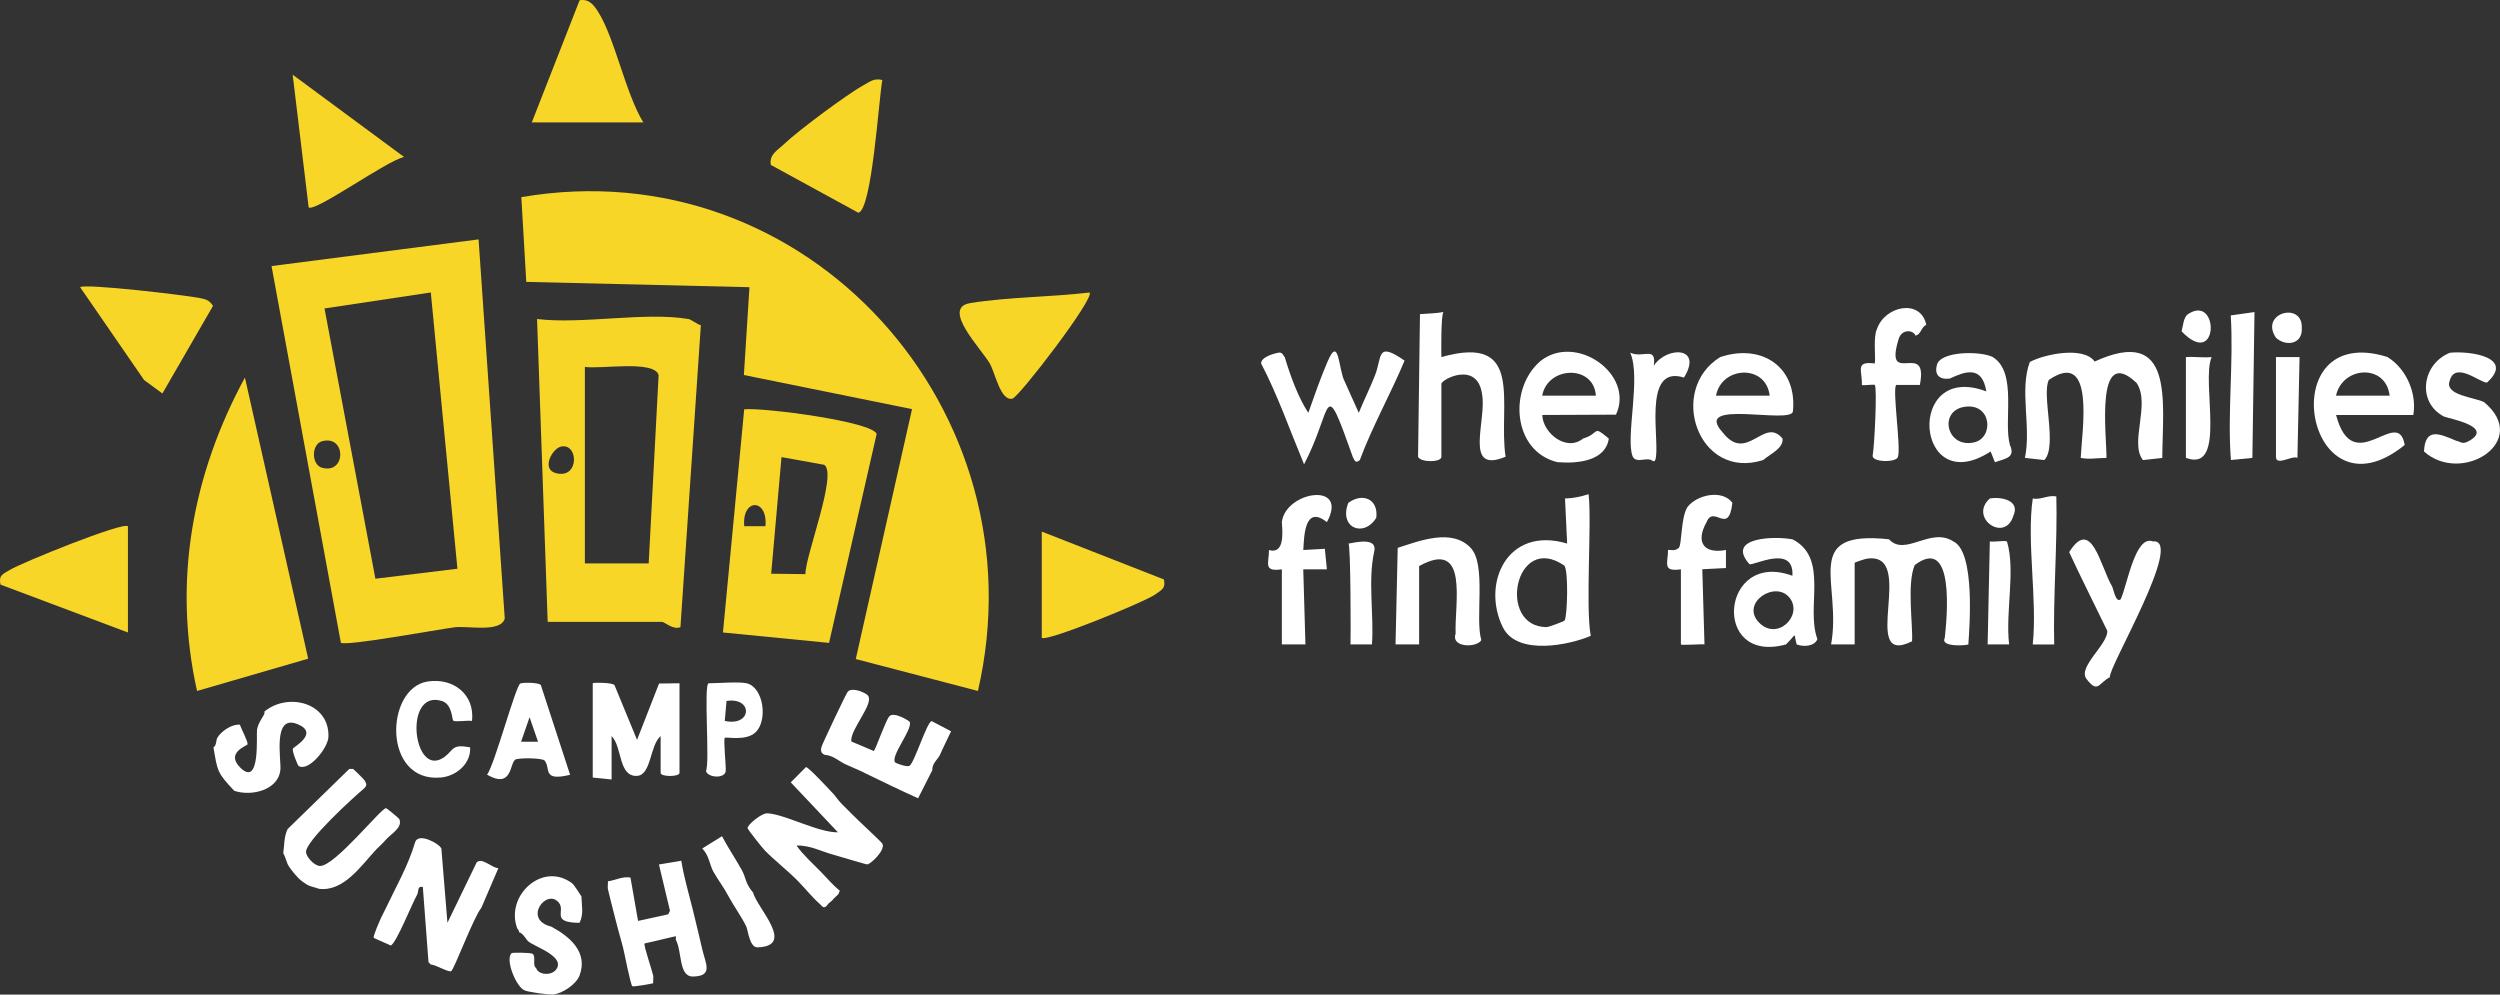 <?xml version="1.0" encoding="UTF-8"?> <svg xmlns="http://www.w3.org/2000/svg" id="Layer_2" data-name="Layer 2" viewBox="0 0 470.57 187.21"><rect x="0" y="0" width="470.57" height="187.21" fill="#333333" stroke="none"/><defs><style> .cls-1 { fill: #f8d628; } .cls-2 { fill: #fff; } </style></defs><g id="Layer_1-2" data-name="Layer 1"><g><g><path class="cls-2" d="M355.56,101.51c3.06,3.33,7.83-2.39,12.11.4,4.22,1.97,3.01,16.54,2.83,19.39-.18.18-5.36.6-4.44-1.21.44-3.93,1.92-19.45-5.65-13.73-1.53,3.47-.3,11.44-.51,14.35-10.23,5.1,1.17-17.08-8.55-15.54-.23.03-2.25.66-2.25.78v15.35h-4.44c2.12-11.5-5.86-21.59,10.91-19.79Z"></path><path class="cls-2" d="M299.43,119.68c-3.82,1.66-13.84,3.88-16.56-1.62-4.04-8.18.78-19.12,12.11-15.75,0,0-.4-8.48-.4-8.48,1.62-.04,2.95-.35,4.44-.81.62,5.35-.61,21.21.4,26.65ZM294.46,106.47c-9.3-6.44-12.77,11.53-3.35,11.57.46-.02,3.31-1.09,3.4-1.25.52-.94.74-9.3-.05-10.32Z"></path><path class="cls-2" d="M337.39,101.51c6.95,3.54,2.46,12.82,4.7,18.79-.54,1.38-2.61,1.5-3.9,1-.68-2.27.24-2.22-2.02,0-14.16,3.88-12.26-17.92,1.21-12.92.37-6.05-7.39-1.82-8.09-2.19-4.54-5.11,4.82-5.31,8.09-4.67ZM336.86,112.53c-2.67-3.39-9.28.94-5.81,4.6s8.4-1.31,5.81-4.6Z"></path><path class="cls-2" d="M276.81,103.12c3.03,3.1.79,13.4,2.02,17.36-.8,1.47-5.78,1.48-4.84-1.21-.24-5.59,2.59-17.97-6.87-12.72,0,0,0,14.74,0,14.74h-4.44s.41-18.17.41-18.17c4.08-1.31,10.18-3.73,13.73,0Z"></path><path class="cls-2" d="M389.48,103.93c4.22-6.77,5.87,2.73,8.08,6.46.31.66.69,3.13,1.61,2.42,1.22-2.56,2.72-12.2,6.06-10.9,6.1-.61-8.6,24.07-8.08,25.55-2.16,1.09-2.23,3.2-4.44.3-1.63-2.22,4.11-6.53,3.94-9.02-.43-.95-5.84-11.81-7.17-14.81Z"></path><path class="cls-2" d="M249.76,98.28c-4.2-3.33-4.29,2.62-4.44,5.25l4.05-.23.39,3.87h-4.45s.41,14.13.41,14.13h-4.44v-14.14c-3.57.52-2.42-1.17-2.42-3.63,2.89.85,2.58-3.13,2.42-5.25.68-5.84,12.69-7.71,8.48,0Z"></path><path class="cls-2" d="M326.08,94.64c-.7,6.29-3.51.28-4.85,3.63-2.1,3.7-.62,6.06,3.64,5.25v3.4s-4.45.23-4.45.23l.41,14.14c-.68-.08-4.44.22-4.44,0v-14.13c-3.57.52-2.42-1.17-2.42-3.63.15-.14,1.25.34,2.02-.4.61-.59.37-5.67,1.62-7.67,1.78-2.36,6.6-3.38,8.48-.81Z"></path><path class="cls-2" d="M387.06,93.43c.23,8.46-.63,19.29-.4,27.87h-4.04c.89-8.42-1.18-19.34,0-27.46,1.66.27,2.85-.71,4.44-.4Z"></path><path class="cls-2" d="M377.77,101.91c1.64,5.54-.31,13.12.4,19.38h-4.04s.41-19.38.41-19.38c.92.16,2.45-.22,3.23,0Z"></path><path class="cls-2" d="M258.64,103.93c-1.18,5.44,0,11.73-.4,17.37h-4.04c.07-.54.05-19.39-.4-18.98,1.57-.28,5.6-1.23,4.84,1.61Z"></path><path class="cls-2" d="M259.05,97.47c-2.4,3.85-7.11,1.82-5.25-2.83,2.71-1.97,5.7-.69,5.25,2.83Z"></path><path class="cls-2" d="M378.98,97.06c-1.57,5.23-8.48.38-4.44-3.23,2.19-.39,5.75.38,4.44,3.23Z"></path></g><g><path class="cls-2" d="M384.79,86.59l-3.64-.4c1.22-5.84-1.07-12.77.92-18.05,2.65-1.45,10.11-3.04,12.2-.09,15.08-6.88,12.81,7.45,12.73,18.15l-3.64.4c-2.58-3.29,1.5-10.59-1.21-14.54-7.87-7.39-5.6,9.96-5.65,14.13-1.98.02-3.18.32-4.85,0,.21-4.9,2.83-20.71-6-14.68-1.41,2.79,1.67,12.52-.86,15.09Z"></path><path class="cls-2" d="M249.91,68.01c2.18-5.09,2.02,1.71,3.22,3.85l2.63,5.85c.95-2.35,2.13-4.69,3.05-7.05,1.38-3.51.23-6.5,5.57-2.78-2.45,5.9-6.14,12.53-8.42,18.71-.78.67-.94.17-1.3-.52-5.73-16.1-3.66-9.23-9.2,1.33-2.66-6.4-4.96-13.02-8.08-18.98-.07-1.18,2.4-1.91,3.43-2.06.7,0,.81.77,1.01.85,1.08,3.58,2.5,7.52,4.44,10.5,1.13-3.22,2.3-6.56,3.64-9.69Z"></path><path class="cls-2" d="M267.27,59.13c1.48-.13,2.97-.12,4.44-.4-.5.34-.43,7.73-.4,8.48,15.87-4.48,10.63,8.93,12.08,18.76-7.97,3.33-3.54-6.77-4.41-11.69-.84-6.46-7.67-2.88-7.67-2.02v13.73c0,1.09-4.03,1.08-4.39-.03,0,0,.36-26.83.36-26.83Z"></path><path class="cls-2" d="M449.4,67.21c3.66,2.27,5.54,6.99,4.85,10.9h-14.54c3.25,12.25,11.66-1.91,12.92,5.65-18.72,15.13-25.22-23.47-3.23-16.56ZM449.8,74.48c-.7-6.07-8.88-5.59-10.1,0h10.1Z"></path><path class="cls-2" d="M289.89,68.01c6.71-5.43,17.85,2.44,14.28,10.04,0,0-13.87.06-13.87.06.1,3.43,4.57,6.98,7.67,4.44,3.23-.96,1.69-2.66,4.85,0-.59,4.14-5.65,4.77-9.69,4.44-8.49-2.09-9.17-13.86-3.23-18.98ZM300.39,74.48c-.4-5.94-9.13-5.55-10.1,0h10.1Z"></path><path class="cls-2" d="M323.81,67.21c7.83-2.61,14.5,1.89,13.67,10.23-.34,2.51-19.02-2.47-13.27,3.9,4.62,6.02,7.82-3.05,11.31,1.21.23,1.8-2.24,2.86-3.64,4.04-12.24,3.93-18.07-13.23-8.08-19.38ZM323,74.48h10.1c-.67-5.98-9.05-5.6-10.1,0Z"></path><path class="cls-2" d="M375.1,67.21c4.7,2.91,1.94,12.11,3.23,16.56,1.08,2.41-.85,2.53-2.83,3.23l-.81-2.02c-14.24,9.28-16.14-17.09-.81-11.31-.8-5.02-4.09-3.71-6.86-2.42-1.92.27-2.98-.67-2.42-2.62.74-2.59,8.27-2.58,10.5-1.42ZM369.75,76.58c-4.9.77-3.37,7.85,1.83,6.69,3.79-.85,3.33-7.5-1.83-6.69Z"></path><path class="cls-2" d="M461.11,66.4c3.73-.4,12.32.82,7.01,5.61-1.18.14-5.99-4.15-7.01-.36-1.09,2.76,4.71,3.14,6.46,4.04,8.91,7.41-4.24,15.65-11.31,9.29.24-4.57,2.87-3.37,6.06-2.02.97.18,1.11.83,2.58-.05,4.42-2.66-3.97-4.12-4.89-4.51-5.13-2.69-4.14-9.86,1.1-11.99Z"></path><path class="cls-2" d="M362.58,61.15c-.98.41-.96,1.79-2.02,2.02-.44-1.11-2.71-1.32-3.23.81-2.72,9.01,5.74-.16,4.04,8.48h-4.45c-.76.76.91,11.73.34,13.46-.07,1.17-4.81,1.16-4.78-.13.34-1.6.88-12.86.41-13.33-.16-.16-2.26.16-2.43,0,.09-2.74-1.36-4.53,2.43-4.04.19-.99-.32-5.12.4-6.46,1.45-4.39,8.25-5.82,9.29-.81Z"></path><path class="cls-2" d="M419.92,86.59c-.68-8.77.53-18.36-.03-27.22l4.47-.64-.4,27.46-4.04.4Z"></path><path class="cls-2" d="M311.3,68.82c2.46-3.68,9.31-3.62,5.67,2.25-8.13-2.59-4.28,12.75-5.42,15.55-.08.19-.31.27-.47.14-1.04-.88-3.04.61-3.77-.85-1.39-3.55,1.63-14.85-.46-19.53,2.37,1.14,4.97-1.35,4.44,2.42Z"></path><path class="cls-2" d="M416.29,67.21c-2.03,4.76,3.01,21.87-4.84,18.98,0,0,0-18.98,0-18.98,1.59-.11,3.28.16,4.85,0Z"></path><path class="cls-2" d="M428.4,67.21h4.44s-.4,18.98-.4,18.98c-.93-.55-4.04,1.62-4.04-.2v-18.78Z"></path><path class="cls-2" d="M410.63,62.36c.27-.84.33-2.64,1.21-3.23,5.93-3.93,5.86,10.6-1.21,3.23Z"></path><path class="cls-2" d="M428.4,63.57c-3.16-4.68,5.06-6.89,4.86-1.84.2,3.09-3.01,3.56-4.86,1.84Z"></path></g></g><g><path class="cls-1" d="M184.08,130.06l-23-6.01,10.59-47.04-31.65-6.42,1.05-16.53-42.01-1-.93-15.95c53.85-9.25,98.14,40.26,85.94,92.95Z"></path><path class="cls-1" d="M90.08,45.06l4.93,71.37c-.77,2.71-6.98,1.33-9.41,1.64-2.98.38-20.61,3.62-21.44,2.91l-13.05-70.9,38.97-5.02ZM81.08,55.05l-20,3.01,9.58,50.87,15.44-1.88-5.01-52.01ZM60.6,83.06c-2.01.56-2.01,4.41,0,4.98,4.6,1.29,4.6-6.27,0-4.98Z"></path><path class="cls-1" d="M129.59,60.05c.55.09,1.57.98,2.33,1.17l-3.84,56.82c-1.39.59-2.98-.99-3.49-.99h-21.5l-2-57c8.62,1.02,20.29-1.38,28.5,0ZM110.09,69.05v37h12.01s1.87-35.42,1.87-35.42c-.71-2.94-11.28-1.07-13.88-1.58ZM105.6,84.06c-1.66.37-3.76,4.24-1,4.99,4.51,1.22,4.31-5.72,1-4.99Z"></path><path class="cls-1" d="M58.01,123.98l-20.92,6.08c-4.59-20.55-.92-40.69,9.01-58.99l11.91,52.92Z"></path><path class="cls-1" d="M156.05,121.01l-19.97-1.96,4-42.01c3.64-.36,24.17,2.32,24.93,4.64l-8.96,39.33ZM145.16,107.99l6.43.08c.04-3.65,6.09-18.91,3.55-20.58l-8.04-1.45-1.94,21.94ZM144.08,99.05c.47-5.32-4.47-5.28-3.99,0h3.99Z"></path><path class="cls-1" d="M166.08,15.06c-.68,3.62-1.95,24.42-4.51,24.99l-16.48-9.01c-.35-2,1.34-2.8,2.53-3.95,2.46-2.38,11.99-9.48,14.94-11.06,1.21-.65,1.9-1.36,3.52-.97Z"></path><path class="cls-1" d="M24.08,99.06v19.99S.09,110.04.09,110.04c-.38-1.84.49-1.97,1.73-2.75,2.09-1.31,21.38-9.14,22.26-8.23Z"></path><path class="cls-1" d="M58.1,39.05l-3.01-24.99,20.97,15.49c-3.23.66-16.65,10.37-17.97,9.5Z"></path><path class="cls-1" d="M15.09,54.06c.86-.73,19.75,1.49,22.46,2.03,1.17.23,1.86.4,2.54,1.49l-9.52,16.48-3.45-2.53-12.03-17.46Z"></path><path class="cls-1" d="M219.08,109.07c.39,1.77-.52,1.98-1.65,2.83-1.72,1.31-20.54,9.01-21.34,8.15v-19.99s22.99,9.01,22.99,9.01Z"></path><path class="cls-1" d="M205.08,55.06c1.09.98-13.3,19.72-14.52,19.98-2.27.5-3.23-4.91-4.29-6.68-1.71-2.86-9.1-10.4-3.68-11.3,6.91-1.15,15.39-1.15,22.49-2Z"></path><path class="cls-1" d="M121.09,23.04h-20.99S109.1.05,109.1.05c1.7-.31,2.62.82,3.42,2.07,3.21,5,5.18,15.38,8.57,20.92Z"></path><path class="cls-2" d="M156.67,149.2c.54.57,1,1.33,1.78,2.13.58.59,1.22,1.19,1.78,1.78.92.98,5.67,5.33,5.86,5.69.64,1.2-2.24,3.87-2.83,3.9-.32.02-5.19-1.5-6.23-1.77-2.26-.59-4.61-1.89-7.1-1.77,1.23,1.76,3.1,3.42,4.61,4.97,1.2,1.23,2.19,2.45,3.55,3.55-.14.2-.21.56-.36.71-.35.37-.65.54-1.07,1.07-.26.32-.66.41-1.07,1.07-.65.55-.81.04-1.24-.34-1.45-1.27-2.73-2.89-4.08-4.28-1.9-1.95-4.68-4.13-6.36-5.89-.33-.34-3.24-3.92-3.2-4.18.1-.7,2.64-2.78,3.69-2.75,3.18.1,9.59,3.64,13.33,3.58l-8.89-9.41,2.87-2.88c.54.08,4.25,4.09,4.95,4.83Z"></path><path class="cls-2" d="M78.18,158.43c.68-1.74,4.62.42,4.9,1.31l1.14,13.96,5.5-11.37c1.03-1.02,2.86,1.07,4.09,1.08l-3.2,7.45c-1.52,1.89-5.11,11.59-5.68,11.93-.49.29-2.75-1.13-3.91-1.27-.07-.13-.21-.32-.36-.36l-1.07-14.2c-1.09-.28-.75.86-1.06,1.42-1.02,1.8-3.91,9.1-4.97,9.59l-3.2-1.42c-.22-.27,1.16-3.33,1.42-3.9.2-.44.48-.94.71-1.42,2.02-4.28,4.32-8.19,5.68-12.79Z"></path><path class="cls-2" d="M111.57,128.6c.14-.15,3.62-.15,4.09.35l4.25,10.31,4.14-10.6,3.85-.05v16.87c0,.77-3.55.77-3.55,0v-6.93c-2.04,1.72-1.74,7.34-4.43,7.49-3.56.19-2.75-5.44-4.8-7.49v8.17l-3.55-.36v-17.76Z"></path><path class="cls-2" d="M155.25,142.09c.04-.08-1.01-.15-.63-1.49.17-.59,4.57-9.91,4.93-10.37.7-.9,2.9-.05,3.66.53,1.74,1.35-3.32,6.57-2.96,8.81l4.22,1.79c.31-.18,2.2-5.66,2.91-6.51.84-1,3.83.86,3.89,1.08.39,1.52-3.56,6.24-2.82,7.53.13.22,2.23.96,2.72.7.93-.49,3.26-8.2,4.19-8.43l3.66,1.92c-.69,1.49-1.45,2.95-2.1,4.45-.32.73-1.53,1.62-1.42,2.84l-2.69,5.32c-3.27-1.47-6.51-3.04-9.74-4.61-.24-.11-.46-.24-.71-.36-1.09-.52-2.13-.93-3.2-1.42-1.2-.55-2.36-1.71-3.91-1.78Z"></path><path class="cls-2" d="M114.41,165.89c1.41-.19,2.76-.97,4.26-.71l1.43,8.16,5.68-1.24.33-.67-2.08-8.71,4.21-.71c.49,3.12,1.41,6.15,2.16,9.2.6,2.46,1.21,4.99,1.78,7.46.61,2.68,2.15,5.07-1.73,5.14-2.75.05-2.02-4.65-3.24-6.91-.06-.11.1-.47-.02-.68l-5.87,1.37c-.21.34,1.45,5.13,1.63,6.06.08.42-.05.97,0,1.42-.17.09-3.73.71-3.92.57-.35-.25-1.49-6.23-1.76-7.31-.32-1.3-.75-2.63-1.07-3.91-.58-2.35-1.25-4.76-1.78-7.1-.09-.4.06-.98,0-1.42Z"></path><path class="cls-2" d="M53.32,160.56c.22-1.48.11-3.06.82-4.51l11.61-11.32h.7c.14.06,2.09,2,2.16,2.14.3.57.57.85,0,1.46-2,1.68-11.13,9.99-11.01,12.06.06.95,1.58,2.58,2.62,2.61,2.78.08,11.44-10.82,12.43-10.88.16-.01,2.43,1.9,2.5,2.04.73,1.58-1.57,2.81-2.52,3.9-.81.92-1.18,1.17-1.76,1.78-2.9,3.08-6.13,8.03-10.82,7.46-.61-.25-1.59-.42-2.13-.71-.21-.11-.85-.55-1.07-.71-.87-.66-1.88-1.92-2.49-2.84-.43-.64-.56-1.63-1.07-2.49Z"></path><path class="cls-2" d="M49.77,133.93c4.48-3.68,12.28-1.64,12.05,4.77-.07,2.06-3.7,6.62-5.61,5.48-.16-.1-1.26-2.73-1.08-3.26.11-.32,4.97-2.88.94-4.59-4.88-2.07-3.07,6.79-3.3,8.67-.46,3.76-5.5,4.94-8.68,3.85-3.19-3.39-3.14-3.61-3.91-8.17.61-.4.47-1.35.71-1.78.7-1.24,2.78-2.66,4.26-2.49.27.78,1.55,3.22,1.45,3.69-.06.28-4.32,1.58-1.28,4.48,3.72,3.54,2.9-6.17,3.06-7.25.19-1.29,1.34-2.65,1.39-3.05.01-.09.03-.29,0-.36Z"></path><path class="cls-2" d="M107.66,166.24c.45.34,1.35,1.88,1.78,2.49.04,1.74.48,3.32-.36,4.97-5.51-.05-2.58-2.13-3.87-3.77-2.27-2.87-6.91,3.14-1.46,4.48,3.41,1.83,7.01,4.76,5.33,9.23-.61,1.61-3.22,3.39-4.97,3.55-.87.08-4.73-.46-5.42-.79-1.6-.76-3.66-5.88-2.37-7,.15-.13,3.59-.1,3.91.13.74.52-.1,2.12.69,2.69.37,1.26,2.77,1.5,3.71.33,1.94-2.42-3.75-4.26-5.13-5.3-.47-.36-.96-1.53-1.78-1.78-.07-.47-.23-.48-.36-.71-2.31-6.14,4.74-12.67,10.3-8.52Z"></path><path class="cls-2" d="M97.94,128.65c.56-.21,3.44-.21,3.86.3l5.51,16.89c-5.39,1.3-3.57-1.23-4.8-2.68-.43-.51-4.96-.54-5.52-.18-1.08.69-.54,5.59-5.31,2.84,1.41-1.86,5.41-16.85,6.26-17.16ZM101.27,139.61l-1.59-4.61-1.6,4.61h3.2Z"></path><path class="cls-2" d="M88.84,135.7c-.71-.15-3.17.23-3.51-.04-.28-.21-.16-3.08-2.15-3.71-7.39-2.32-5.43,14.93.52,10.5,1.72-1.28,1.28-2.45,4.79-1.78.2,3.03-2.59,5.42-5.51,5.68-11.01,1.01-10.53-16.87-2.45-18.08,4.81-.72,8.86,2.44,8.32,7.43Z"></path><path class="cls-2" d="M140.51,128.6c3.22.74,4.04,6.95,1.75,9.2-1.81,1.78-5.57.83-5.83,1.09-.3.3.26,5.31.17,6.23-.15,1.52-3.4,1.27-3.72,0,.78-1.44-.5-16.51.53-16.51,1.77,0,5.68-.33,7.1,0ZM136.42,135.7c5.18,1.12,5.35-4.54.33-3.76l-.33,3.76Z"></path><path class="cls-2" d="M134.29,164.11c-.71-1.3-.82-3.12-2.11-4.4l3.72-2.31c1.13,2.15,2.55,4.25,3.72,6.35.84,1.52.6,2.44,2.13,4.26.82,3.01,8.06,10.06.85,10.31-1.52.05-1.82-3.28-2.11-3.89-.94-1.95-2.38-3.88-3.35-5.71s-2.1-3.25-2.84-4.62Z"></path></g></g></svg> 